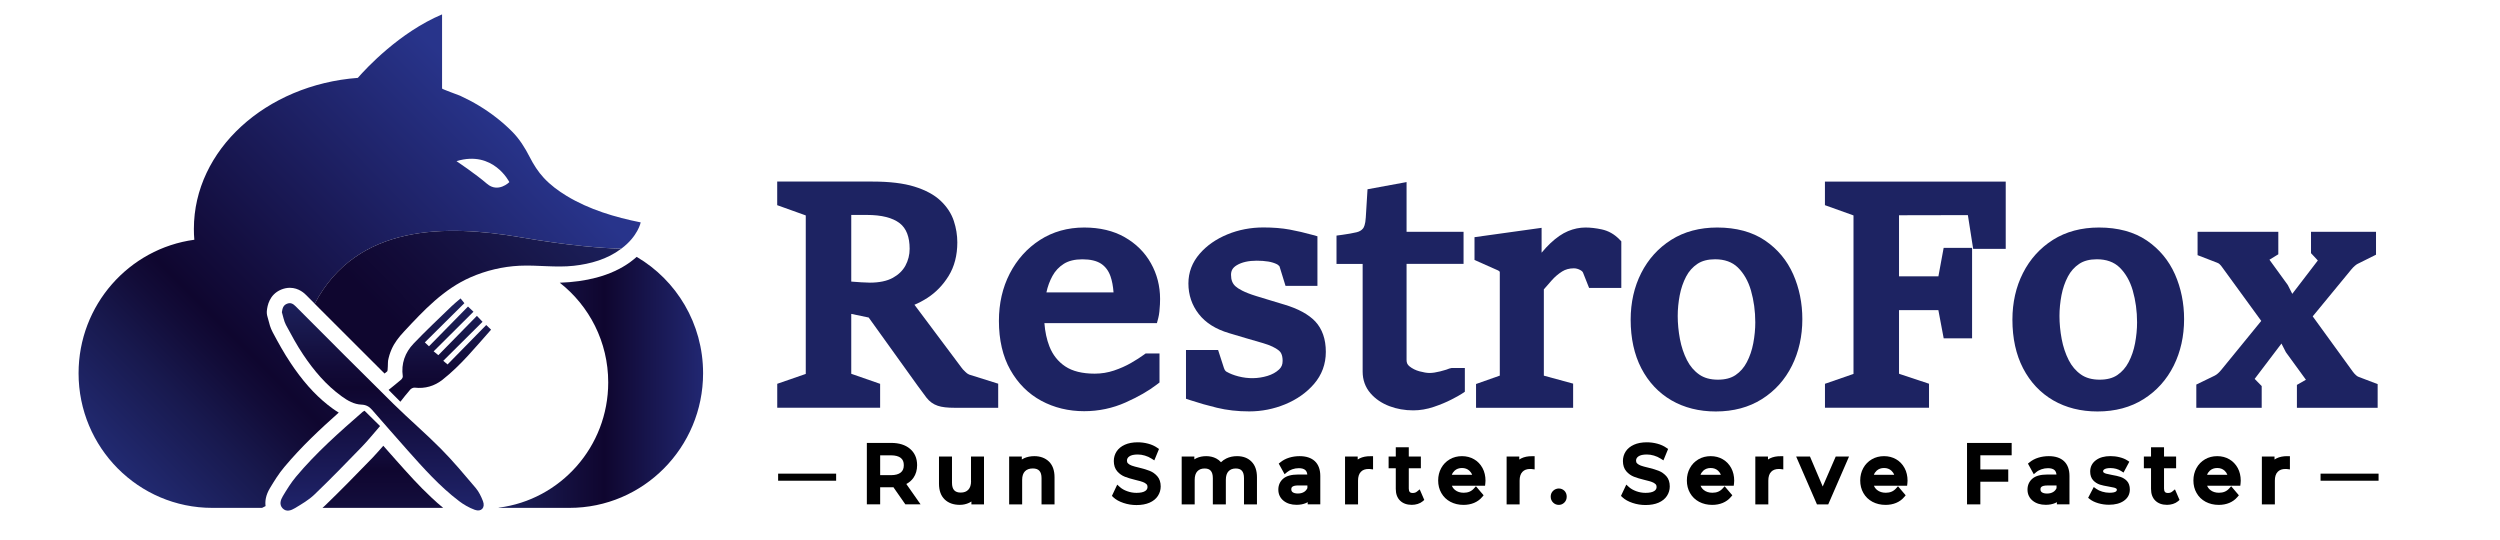 <svg width="695" height="150" viewBox="0 0 695 150" fill="none" xmlns="http://www.w3.org/2000/svg">
<path d="M123.208 141.189H89.644C89.881 140.989 90.109 140.778 90.336 140.568C94.681 136.383 98.722 132.246 103.561 127.258C104.092 126.704 104.614 126.131 105.117 125.557C105.61 125.013 106.094 124.459 106.558 123.924C107.763 125.299 108.987 126.675 110.192 128.032C113.275 131.491 116.425 135.045 119.944 138.313C120.997 139.307 122.079 140.272 123.208 141.189Z" fill="url(#paint0_linear_52_116)"/>
<path d="M195.458 103.753C195.458 124.44 178.828 141.189 158.289 141.189H138.624C138.624 141.17 138.633 141.151 138.633 141.132C155.804 138.953 169.085 124.191 169.085 106.314C169.085 95.049 163.811 85.016 155.614 78.595C159.333 78.471 162.729 77.993 165.784 77.181C169.427 76.216 172.586 74.764 175.223 72.843C175.859 72.375 176.447 71.888 176.997 71.41C188.049 77.888 195.458 89.946 195.458 103.753Z" fill="url(#paint1_linear_52_116)"/>
<path d="M157.549 54.478C155.235 53.084 153.043 51.45 151.203 49.481C149.599 47.761 148.328 45.755 147.256 43.653C145.938 41.073 144.391 38.589 142.333 36.544C140.986 35.187 139.544 33.916 138.035 32.741C134.924 30.305 131.508 28.26 127.903 26.607C127.439 26.397 122.895 24.791 122.895 24.61V4C111.093 8.988 101.882 18.896 99.472 21.648C73.934 23.568 53.898 41.637 53.898 63.632C53.898 64.645 53.936 65.648 54.022 66.651C35.855 69.107 21.843 84.787 21.843 103.763C21.843 124.43 38.482 141.189 59.011 141.189H72.853C73.175 141.017 73.498 140.864 73.83 140.692C73.649 139.345 73.868 137.673 75.025 135.733C76.192 133.784 77.454 131.72 79.066 129.809C83.762 124.191 89.103 119.203 94.169 114.703C93.581 114.349 93.049 113.986 92.547 113.633C88.676 110.843 85.251 107.279 81.884 102.511C81.533 102.005 81.172 101.489 80.821 100.954C78.971 98.202 77.378 95.316 75.793 92.335C75.158 91.141 74.854 89.946 74.617 88.991C74.532 88.675 74.446 88.37 74.361 88.064C74.171 87.453 74.124 86.822 74.209 86.191C74.351 85.14 74.797 81.911 78.165 80.506C78.962 80.181 79.768 80.009 80.575 80.009C83.089 80.009 84.701 81.605 85.214 82.13L87.5 84.433C99.254 62.084 124.327 62.466 144.515 65.935C158.498 68.343 167.529 69.011 172.728 69.126C177.348 65.706 178.116 61.826 178.116 61.826C170.992 60.403 163.81 58.262 157.549 54.478ZM135.369 51.077C132.239 48.373 126.907 44.799 126.907 44.799C137.143 41.665 141.602 50.628 141.602 50.628C141.602 50.628 138.481 53.762 135.369 51.077Z" fill="url(#paint2_linear_52_116)"/>
<path d="M172.709 69.136C172.68 69.165 172.642 69.193 172.604 69.212C168.829 72.06 164.161 73.369 159.532 73.885C154.466 74.448 149.466 73.636 144.41 73.875C139.743 74.105 135.123 75.203 130.844 77.076C123.321 80.373 117.866 86.22 112.345 92.144C110.913 93.673 109.651 95.259 108.816 97.199C108.399 98.173 108.086 99.186 107.886 100.237C107.811 100.658 107.858 103.075 107.64 103.247C107.488 103.362 107.232 103.591 106.9 103.839C101.018 98.001 95.146 92.106 89.406 86.364L87.481 84.433C99.235 62.084 124.308 62.467 144.495 65.935C158.479 68.353 167.51 69.012 172.709 69.136Z" fill="url(#paint3_linear_52_116)"/>
<path d="M78.364 86.803C78.516 85.742 78.715 84.882 79.759 84.452C80.783 84.022 81.485 84.443 82.216 85.178C91.247 94.227 100.259 103.294 109.367 112.267C113.683 116.518 118.303 120.455 122.572 124.764C125.978 128.204 129.099 131.95 132.239 135.647C133.121 136.689 133.757 138.007 134.26 139.307C134.962 141.113 133.814 142.393 132.002 141.734C130.427 141.161 128.909 140.291 127.571 139.269C122.231 135.198 117.772 130.201 113.323 125.204C109.993 121.458 106.701 117.675 103.4 113.9C102.622 113.012 101.739 112.534 100.497 112.486C98.419 112.41 96.645 111.378 94.994 110.184C90.65 107.05 87.244 102.998 84.293 98.594C82.519 95.956 81.001 93.138 79.493 90.329C78.924 89.258 78.734 87.978 78.364 86.803Z" fill="url(#paint4_linear_52_116)"/>
<path d="M108.029 108.397C109.158 107.48 110.344 106.543 111.492 105.559C111.738 105.339 112.013 104.919 111.975 104.632C111.473 101.087 112.602 98.011 114.973 95.526C118.369 91.962 121.974 88.59 125.513 85.159C126.262 84.433 127.088 83.783 128.036 82.962C128.387 83.401 128.7 83.774 129.099 84.28C125.475 87.873 121.851 91.466 118.104 95.182C118.578 95.632 118.901 95.937 119.252 96.272C122.895 92.564 126.443 88.943 130.104 85.217C130.702 85.78 131.139 86.201 131.622 86.659C127.932 90.329 124.308 93.94 120.551 97.676C121.083 98.106 121.472 98.412 121.861 98.737C125.39 95.135 128.966 91.494 132.58 87.806C133.216 88.475 133.624 88.905 134.146 89.459C130.56 93.023 126.926 96.625 123.227 100.304C123.682 100.686 124.024 100.982 124.422 101.317C127.96 97.705 131.518 94.084 135.17 90.357C135.702 90.864 136.072 91.217 136.517 91.647C132.182 96.53 128.112 101.556 123.018 105.569C120.779 107.327 118.18 108.101 115.286 107.766C114.897 107.718 114.328 107.996 114.053 108.301C113.076 109.4 112.194 110.575 111.302 111.684C110.164 110.537 109.111 109.486 108.029 108.397Z" fill="url(#paint5_linear_52_116)"/>
<path d="M101.341 114.187C102.745 115.572 104.149 116.958 105.657 118.448C103.893 120.465 102.299 122.462 100.525 124.287C96.209 128.739 91.883 133.201 87.405 137.491C85.83 139.001 83.876 140.129 81.988 141.266C80.945 141.896 79.607 142.412 78.554 141.304C77.567 140.262 78.013 138.953 78.63 137.931C79.74 136.068 80.897 134.205 82.282 132.542C87.86 125.873 94.349 120.149 100.876 114.455C100.99 114.359 101.132 114.302 101.341 114.187Z" fill="url(#paint6_linear_52_116)"/>
<path d="M268.41 103.419C267.746 102.798 267.49 102.473 267.367 102.291L254.218 84.72C255.442 84.213 256.656 83.564 257.871 82.78C260.204 81.261 262.178 79.216 263.733 76.684C265.327 74.095 266.134 70.961 266.134 67.387C266.134 65.39 265.811 63.384 265.166 61.435C264.492 59.371 263.25 57.479 261.485 55.807C259.739 54.154 257.282 52.826 254.18 51.87C251.183 50.943 247.293 50.475 242.616 50.475H216.063V57.039L223.87 59.839C223.918 59.858 223.956 59.877 224.003 59.896V103.839C224.003 103.877 224.003 103.916 224.003 103.944C223.975 103.954 223.946 103.963 223.908 103.983L216.072 106.696V113.356H244.675V106.706L236.82 103.973C236.753 103.954 236.706 103.935 236.649 103.906C236.649 103.887 236.649 103.868 236.649 103.849V87.261L241.497 88.274L255.148 107.289C256.163 108.684 256.969 109.773 257.567 110.556C258.392 111.626 259.455 112.391 260.717 112.811C261.846 113.193 263.344 113.365 265.45 113.365H277.498V106.667L269.463 104.145C269.255 104.059 268.904 103.887 268.41 103.419ZM236.649 59.753H240.994C245.073 59.753 248.147 60.527 250.13 62.065C251.96 63.479 252.881 65.878 252.881 69.184C252.881 70.837 252.482 72.404 251.714 73.837C250.955 75.232 249.779 76.369 248.204 77.238C246.582 78.127 244.438 78.576 241.819 78.576C241.269 78.576 240.463 78.547 239.429 78.481C238.442 78.423 237.522 78.356 236.649 78.28V59.753Z" fill="#1D2362"/>
<path d="M312.675 65.945C309.544 64.158 305.75 63.25 301.405 63.25C296.813 63.25 292.677 64.416 289.101 66.718C285.553 69.002 282.735 72.136 280.715 76.044C278.713 79.923 277.698 84.347 277.698 89.201C277.698 94.495 278.76 99.081 280.866 102.817C282.982 106.581 285.885 109.477 289.48 111.416C293.038 113.337 297.05 114.311 301.395 114.311C305.437 114.311 309.317 113.49 312.931 111.875C316.441 110.308 319.354 108.636 321.592 106.906L322.342 106.333V98.269H318.481L317.978 98.632C317.058 99.31 315.863 100.075 314.421 100.906C313.017 101.718 311.423 102.425 309.668 103.017C307.989 103.581 306.186 103.877 304.327 103.877C300.902 103.877 298.141 103.199 296.13 101.852C294.129 100.514 292.649 98.641 291.728 96.281C290.989 94.38 290.524 92.22 290.343 89.832H321.621L322 88.408C322.133 87.911 322.238 87.3 322.313 86.593C322.38 85.933 322.437 85.274 322.465 84.624C322.494 83.975 322.503 83.478 322.503 83.115C322.503 79.531 321.649 76.197 319.961 73.197C318.282 70.187 315.825 67.741 312.675 65.945ZM295.76 73.33C297.069 72.509 298.796 72.088 300.893 72.088C303.112 72.088 304.868 72.499 306.101 73.311C307.287 74.095 308.169 75.26 308.71 76.789C309.155 78.06 309.44 79.56 309.563 81.28H290.903C291.254 79.637 291.823 78.098 292.582 76.713C293.351 75.308 294.423 74.171 295.76 73.33Z" fill="#1D2362"/>
<path d="M356.978 84.653H356.968C355.697 84.29 354.416 83.898 353.145 83.497C351.836 83.076 350.527 82.685 349.256 82.312C345.821 81.261 344.228 80.267 343.497 79.618C342.634 78.853 342.226 77.84 342.226 76.417C342.226 75.203 342.71 74.401 343.839 73.722C345.233 72.891 347.093 72.471 349.369 72.471C350.498 72.471 351.58 72.547 352.576 72.709C353.468 72.853 354.312 73.111 355.023 73.474C355.109 73.522 355.289 73.636 355.574 73.904C355.659 73.98 355.707 74.057 355.735 74.152L357.376 79.474H366.246V65.687L364.861 65.295C362.727 64.702 360.602 64.206 358.534 63.823C356.399 63.432 353.942 63.231 351.238 63.231C347.719 63.231 344.361 63.871 341.258 65.142C338.109 66.432 335.509 68.238 333.536 70.512C331.44 72.92 330.377 75.7 330.377 78.796C330.377 81.978 331.345 84.844 333.252 87.29C335.139 89.727 337.966 91.513 341.647 92.603C343.232 93.08 344.816 93.558 346.4 94.017C347.984 94.485 349.569 94.944 351.134 95.393C353.117 95.976 354.597 96.673 355.536 97.457C355.982 97.829 356.57 98.527 356.57 100.323C356.57 101.345 356.266 102.081 355.574 102.721C354.729 103.514 353.648 104.107 352.367 104.499C349.749 105.292 347.026 105.339 344.275 104.632C343.004 104.307 341.875 103.858 340.974 103.342C340.831 103.256 340.699 103.132 340.575 102.97C340.49 102.855 340.367 102.645 340.243 102.272L338.631 97.294H329.704V110.853L331.003 111.283C333.176 112.009 335.633 112.706 338.299 113.356C341.04 114.025 344.066 114.369 347.282 114.369C350.726 114.369 354.084 113.709 357.262 112.4C360.488 111.072 363.182 109.18 365.269 106.773C367.47 104.231 368.58 101.221 368.58 97.81C368.58 94.303 367.593 91.456 365.639 89.354C363.78 87.395 360.867 85.809 356.978 84.653Z" fill="#1D2362"/>
<path d="M402.883 102.463C402.551 102.616 401.849 102.874 400.37 103.247C399.231 103.533 398.235 103.686 397.419 103.686C396.67 103.686 395.712 103.524 394.583 103.218C393.539 102.931 392.6 102.463 391.813 101.823C391.262 101.374 391.025 100.867 391.025 100.113V73.359H406.868V64.444H391.025V50.618L380.172 52.615L379.689 60.45C379.584 62.428 379.157 63.221 378.92 63.517C378.484 64.052 377.915 64.377 377.137 64.568C376.036 64.826 374.708 65.065 373.19 65.275L371.549 65.495V73.378H378.816V103.304C378.816 105.626 379.546 107.651 380.998 109.333C382.345 110.89 384.109 112.094 386.244 112.907C388.293 113.69 390.522 114.082 392.885 114.082C394.763 114.082 396.689 113.757 398.605 113.107C400.417 112.496 402.049 111.817 403.462 111.091C404.914 110.346 405.834 109.83 406.384 109.467L407.228 108.903V102.31H403.519L402.883 102.463Z" fill="#1D2362"/>
<path d="M445.26 63.766C443.638 63.422 442.12 63.25 440.764 63.25C439.151 63.25 437.519 63.584 435.916 64.253C434.322 64.912 432.662 66.059 430.973 67.655C430.215 68.381 429.399 69.241 428.564 70.254V63.336L409.913 65.935V72.27L416.449 75.174C416.468 75.184 416.62 75.251 416.924 75.519C416.933 75.557 416.943 75.614 416.943 75.719V104.422C416.867 104.46 416.772 104.489 416.668 104.518L410.34 106.753V113.365H437.329V106.648L429.351 104.479C429.285 104.46 429.228 104.441 429.19 104.422V80.439C429.873 79.646 430.603 78.805 431.4 77.917C432.245 76.961 433.222 76.13 434.284 75.461C435.195 74.888 436.295 74.592 437.529 74.592C438.126 74.592 438.724 74.754 439.293 75.06C439.881 75.375 440.033 75.652 440.109 75.862L441.769 80.047H450.725V67.091L450.184 66.537C448.78 65.094 447.129 64.167 445.26 63.766Z" fill="#1D2362"/>
<path d="M490.654 66.843C487.134 64.463 482.666 63.25 477.382 63.25C472.515 63.25 468.218 64.397 464.623 66.661C461.037 68.926 458.219 72.031 456.255 75.91C454.311 79.742 453.324 84.108 453.324 88.876C453.324 94.045 454.32 98.584 456.284 102.377C458.276 106.218 461.094 109.219 464.661 111.292C468.209 113.346 472.354 114.388 476.993 114.388C481.888 114.388 486.205 113.232 489.819 110.948C493.424 108.674 496.232 105.55 498.167 101.651C500.084 97.8 501.051 93.453 501.051 88.714C501.051 84.271 500.197 80.086 498.518 76.273C496.801 72.385 494.154 69.212 490.654 66.843ZM482.486 104.269C481.234 105.12 479.583 105.55 477.581 105.55C475.485 105.55 473.739 105.072 472.383 104.116C470.96 103.123 469.821 101.775 468.977 100.122C468.076 98.345 467.421 96.377 467.023 94.265C466.615 92.096 466.406 89.937 466.406 87.835C466.406 85.943 466.596 84.003 466.966 82.064C467.326 80.191 467.924 78.442 468.749 76.866C469.518 75.404 470.571 74.229 471.889 73.35C473.161 72.499 474.811 72.079 476.794 72.079C479.431 72.079 481.556 72.843 483.103 74.343C484.772 75.968 486.005 78.127 486.764 80.745C487.561 83.516 487.969 86.507 487.969 89.621C487.969 91.513 487.779 93.463 487.409 95.431C487.049 97.332 486.451 99.1 485.616 100.686C484.848 102.177 483.795 103.381 482.486 104.269Z" fill="#1D2362"/>
<path d="M507.332 57.039L515.149 59.839C515.196 59.858 515.234 59.877 515.272 59.896V103.839C515.272 103.877 515.272 103.916 515.272 103.944C515.243 103.954 515.215 103.963 515.177 103.982L507.341 106.696V113.356H536.266V106.677L528.126 103.973C528.05 103.944 527.984 103.916 527.927 103.877C527.927 103.868 527.927 103.849 527.927 103.839V86.21H538.865L540.345 94.055H548.238V68.906H540.336L538.875 76.828H527.927V59.839L547.071 59.801L548.542 69.193H557.592V50.485H507.332V57.039Z" fill="#1D2362"/>
<path d="M596.781 66.843C593.262 64.463 588.793 63.25 583.509 63.25C578.643 63.25 574.345 64.397 570.75 66.661C567.164 68.926 564.346 72.031 562.383 75.91C560.438 79.742 559.451 84.108 559.451 88.876C559.451 94.045 560.447 98.584 562.411 102.377C564.403 106.218 567.221 109.219 570.788 111.292C574.336 113.346 578.481 114.388 583.12 114.388C588.015 114.388 592.332 113.232 595.937 110.948C599.542 108.674 602.35 105.55 604.295 101.651C606.211 97.8 607.178 93.453 607.178 88.714C607.178 84.271 606.325 80.086 604.646 76.273C602.919 72.385 600.272 69.212 596.781 66.843ZM588.613 104.269C587.361 105.12 585.71 105.55 583.709 105.55C581.612 105.55 579.866 105.072 578.51 104.116C577.087 103.123 575.948 101.775 575.104 100.122C574.203 98.345 573.548 96.377 573.15 94.265C572.742 92.106 572.533 89.937 572.533 87.835C572.533 85.952 572.723 84.013 573.093 82.064C573.453 80.191 574.051 78.442 574.886 76.866C575.654 75.404 576.707 74.229 578.026 73.35C579.297 72.499 580.948 72.079 582.931 72.079C585.568 72.079 587.693 72.843 589.239 74.343C590.909 75.968 592.142 78.127 592.901 80.745C593.698 83.516 594.106 86.507 594.106 89.621C594.106 91.513 593.916 93.463 593.546 95.431C593.186 97.332 592.588 99.1 591.753 100.686C590.975 102.177 589.922 103.381 588.613 104.269Z" fill="#1D2362"/>
<path d="M655.655 104.756C655.447 104.68 655.209 104.527 654.972 104.307C654.659 104.03 654.346 103.686 654.071 103.304L642.934 87.949L653.644 74.936C653.976 74.534 654.308 74.181 654.64 73.904C655.001 73.588 655.257 73.436 655.409 73.359L660.531 70.808V64.444H642.459V70.378L644.357 72.413L637.251 81.691L636.008 79.235L630.905 72.203L633.371 70.693V64.444H610.926V70.932L616.39 73.044C616.656 73.139 616.874 73.273 617.054 73.445C617.32 73.694 617.595 74.018 617.879 74.448L628.628 89.211L617.5 102.845C617.253 103.151 616.95 103.476 616.589 103.801C616.276 104.078 615.973 104.288 615.678 104.432L610.575 106.906V113.365H628.751V107.327L626.797 105.33L634.244 95.507L635.477 97.915L641.046 105.569L638.541 107.002V113.365H660.987V106.782L655.655 104.756Z" fill="#1D2362"/>
<path d="M661.243 131.673H645.115V133.641H661.243V131.673Z" fill="black"/>
<path d="M232.446 131.673H216.319V133.641H232.446V131.673Z" fill="black"/>
<path d="M253.943 132.819C254.617 131.844 254.958 130.669 254.958 129.312C254.958 127.392 254.285 125.863 252.966 124.755C251.685 123.675 249.94 123.13 247.758 123.13H240.984V140.205H244.684V135.466H247.758C247.919 135.466 248.118 135.456 248.365 135.447L251.685 140.205H255.916L251.951 134.548C252.767 134.128 253.44 133.545 253.943 132.819ZM251.258 129.322C251.258 130.23 250.993 130.879 250.424 131.348C249.826 131.844 248.906 132.093 247.691 132.093H244.684V126.58H247.691C248.906 126.58 249.826 126.828 250.424 127.315C250.993 127.764 251.258 128.405 251.258 129.322Z" fill="black"/>
<path d="M269.957 133.765C269.957 134.806 269.701 135.609 269.188 136.144C268.686 136.679 267.993 136.937 267.073 136.937C266.266 136.937 265.678 136.727 265.27 136.297C264.862 135.857 264.654 135.16 264.654 134.214V126.924H261.039V134.462C261.039 136.354 261.571 137.835 262.614 138.839C263.648 139.842 265.062 140.348 266.817 140.348C267.746 140.348 268.619 140.157 269.425 139.775C269.644 139.67 269.852 139.555 270.052 139.421V140.214H273.552V126.914H269.938V133.765H269.957Z" fill="black"/>
<path d="M287.535 126.809C286.511 126.809 285.572 127 284.746 127.364C284.509 127.469 284.272 127.593 284.063 127.736V126.924H280.544V140.224H284.158V133.402C284.158 132.351 284.424 131.549 284.936 131.023C285.458 130.488 286.179 130.23 287.127 130.23C287.934 130.23 288.531 130.44 288.93 130.861C289.338 131.291 289.547 131.988 289.547 132.924V140.215H293.161V132.676C293.161 130.794 292.639 129.332 291.624 128.329C290.581 127.325 289.214 126.809 287.535 126.809Z" fill="black"/>
<path d="M319.6 130.889C318.86 130.593 317.883 130.297 316.688 130.01C315.815 129.809 315.123 129.618 314.639 129.446C314.212 129.293 313.861 129.093 313.586 128.825C313.387 128.634 313.292 128.395 313.292 128.07C313.292 127.583 313.491 127.21 313.927 126.895C314.421 126.532 315.218 126.35 316.309 126.35C316.935 126.35 317.599 126.446 318.263 126.647C318.927 126.838 319.562 127.124 320.151 127.507L320.9 127.984L322.2 124.822L321.706 124.478C321.004 123.981 320.16 123.599 319.192 123.341C318.253 123.092 317.276 122.958 316.309 122.958C314.904 122.958 313.69 123.188 312.713 123.627C311.698 124.086 310.93 124.717 310.417 125.5C309.905 126.284 309.639 127.182 309.639 128.156C309.639 129.332 309.962 130.297 310.588 131.023C311.176 131.701 311.888 132.208 312.713 132.533C313.453 132.829 314.44 133.115 315.625 133.412C316.517 133.622 317.219 133.822 317.703 133.994C318.111 134.138 318.453 134.338 318.718 134.596C318.917 134.787 319.012 135.026 319.012 135.361C319.012 135.838 318.813 136.192 318.386 136.488C317.883 136.832 317.058 137.014 315.939 137.014C315.056 137.014 314.184 136.861 313.349 136.555C312.523 136.259 311.84 135.867 311.328 135.399L310.588 134.73L309.108 137.874L309.507 138.246C310.199 138.896 311.148 139.431 312.334 139.823C313.491 140.215 314.705 140.406 315.939 140.406C317.343 140.406 318.557 140.186 319.553 139.756C320.578 139.307 321.365 138.676 321.887 137.874C322.408 137.071 322.674 136.182 322.674 135.227C322.674 134.061 322.352 133.106 321.725 132.389C321.128 131.711 320.416 131.214 319.6 130.889Z" fill="black"/>
<path d="M343.896 126.809C342.795 126.809 341.79 127.029 340.907 127.459C340.348 127.736 339.854 128.08 339.437 128.501C339.067 128.071 338.612 127.717 338.099 127.45C337.283 127.029 336.354 126.809 335.329 126.809C334.343 126.809 333.441 126.991 332.654 127.354C332.436 127.459 332.227 127.564 332.028 127.698V126.924H328.508V140.224H332.123V133.402C332.123 132.342 332.369 131.539 332.872 131.013C333.365 130.488 334.03 130.24 334.893 130.24C335.652 130.24 336.202 130.44 336.581 130.861C336.97 131.291 337.17 131.988 337.17 132.934V140.224H340.784V133.402C340.784 132.342 341.031 131.539 341.533 131.013C342.027 130.488 342.681 130.24 343.554 130.24C344.313 130.24 344.863 130.44 345.243 130.861C345.632 131.291 345.831 131.988 345.831 132.934V140.224H349.436V132.686C349.436 130.794 348.924 129.332 347.918 128.329C346.922 127.316 345.575 126.809 343.896 126.809Z" fill="black"/>
<path d="M361.294 126.809C360.279 126.809 359.311 126.953 358.401 127.23C357.471 127.516 356.665 127.937 355.982 128.491L355.488 128.883L357.12 131.835L357.813 131.252C358.202 130.927 358.685 130.66 359.255 130.459C359.833 130.259 360.44 130.154 361.048 130.154C361.882 130.154 362.499 130.335 362.888 130.689C363.192 130.975 363.372 131.367 363.429 131.921H360.829C359.027 131.921 357.661 132.294 356.769 133.039C355.849 133.813 355.375 134.855 355.375 136.116C355.375 137.387 355.868 138.428 356.835 139.212C357.756 139.957 358.97 140.339 360.45 140.339C361.446 140.339 362.328 140.167 363.078 139.842C363.239 139.766 363.4 139.689 363.543 139.603V140.205H367.043V132.332C367.043 130.536 366.531 129.141 365.516 128.195C364.52 127.278 363.097 126.809 361.294 126.809ZM362.518 136.766C362.053 137.052 361.474 137.196 360.81 137.196C360.165 137.196 359.681 137.071 359.359 136.832C359.093 136.632 358.979 136.383 358.979 136.03C358.979 135.686 358.979 134.95 360.934 134.95H363.457V135.695C363.239 136.164 362.926 136.517 362.518 136.766Z" fill="black"/>
<path d="M378 127.421C377.801 127.516 377.611 127.631 377.44 127.746V126.924H373.921V140.224H377.535V133.603C377.535 132.533 377.801 131.711 378.313 131.176C378.825 130.631 379.537 130.373 380.476 130.373C380.647 130.373 380.779 130.383 380.874 130.392L381.709 130.497V126.828H380.969C379.812 126.809 378.816 127.019 378 127.421Z" fill="black"/>
<path d="M393.919 136.66C393.596 136.928 393.217 137.052 392.733 137.052C392.23 137.052 392.031 136.899 391.917 136.775C391.737 136.584 391.642 136.259 391.642 135.819V130.182H395V126.924H391.642V124.344H388.027V126.924H386.035V130.182H388.027V135.905C388.027 137.3 388.426 138.399 389.223 139.173C390.01 139.947 391.111 140.348 392.486 140.348C393.046 140.348 393.587 140.262 394.118 140.1C394.668 139.928 395.152 139.67 395.531 139.345L395.949 138.982L394.678 136.039L393.919 136.66Z" fill="black"/>
<path d="M409.799 127.679C408.813 127.106 407.684 126.809 406.431 126.809C405.189 126.809 404.05 127.096 403.045 127.679C402.039 128.252 401.233 129.074 400.664 130.115C400.094 131.147 399.81 132.313 399.81 133.574C399.81 134.864 400.104 136.039 400.692 137.062C401.28 138.103 402.134 138.925 403.206 139.498C404.269 140.062 405.492 140.358 406.849 140.358C407.911 140.358 408.898 140.177 409.771 139.814C410.663 139.441 411.431 138.896 412.029 138.18L412.446 137.692L410.312 135.179L409.742 135.81C409.031 136.603 408.101 136.985 406.915 136.985C405.948 136.985 405.132 136.727 404.496 136.211C404.098 135.886 403.804 135.495 403.623 135.036H412.844L412.92 134.367C412.949 134.071 412.968 133.823 412.968 133.641C412.968 132.332 412.693 131.147 412.142 130.125C411.583 129.083 410.795 128.262 409.799 127.679ZM403.604 131.998C403.766 131.549 404.022 131.176 404.373 130.851C404.923 130.354 405.597 130.106 406.431 130.106C407.266 130.106 407.93 130.354 408.481 130.851C408.832 131.176 409.088 131.549 409.249 131.988H403.604V131.998Z" fill="black"/>
<path d="M422.919 127.421C422.72 127.516 422.53 127.631 422.36 127.746V126.924H418.84V140.224H422.454V133.603C422.454 132.533 422.72 131.711 423.232 131.176C423.745 130.631 424.456 130.373 425.395 130.373C425.566 130.373 425.699 130.383 425.794 130.392L426.629 130.497V126.828H425.889C424.731 126.809 423.745 127.019 422.919 127.421Z" fill="black"/>
<path d="M431.761 136.45C431.315 136.88 431.097 137.425 431.097 138.065C431.097 138.715 431.324 139.269 431.761 139.708C432.197 140.138 432.728 140.358 433.345 140.358C433.943 140.358 434.464 140.138 434.901 139.699C435.328 139.269 435.546 138.715 435.546 138.065C435.546 137.415 435.328 136.87 434.91 136.44C434.056 135.581 432.643 135.59 431.761 136.45Z" fill="black"/>
<path d="M461.132 130.889C460.392 130.593 459.415 130.297 458.219 130.01C457.346 129.809 456.654 129.618 456.17 129.446C455.743 129.293 455.392 129.083 455.117 128.825C454.918 128.634 454.823 128.395 454.823 128.07C454.823 127.583 455.022 127.21 455.459 126.895C455.952 126.532 456.749 126.35 457.84 126.35C458.466 126.35 459.13 126.446 459.794 126.647C460.458 126.838 461.094 127.124 461.682 127.507L462.431 127.984L463.731 124.822L463.238 124.478C462.536 123.981 461.691 123.599 460.724 123.341C459.785 123.092 458.807 122.958 457.84 122.958C456.436 122.958 455.221 123.188 454.244 123.627C453.229 124.086 452.461 124.717 451.949 125.5C451.436 126.284 451.171 127.182 451.171 128.156C451.171 129.332 451.493 130.297 452.119 131.023C452.707 131.701 453.419 132.208 454.244 132.533C454.984 132.829 455.961 133.115 457.157 133.412C458.039 133.622 458.741 133.813 459.234 133.994C459.642 134.138 459.984 134.338 460.24 134.596C460.439 134.787 460.534 135.036 460.534 135.361C460.534 135.838 460.335 136.192 459.908 136.488C459.405 136.832 458.58 137.014 457.46 137.014C456.578 137.014 455.705 136.861 454.87 136.555C454.045 136.249 453.362 135.867 452.85 135.399L452.11 134.721L450.63 137.864L451.028 138.237C451.721 138.887 452.67 139.422 453.855 139.813C455.013 140.205 456.227 140.396 457.46 140.396C458.864 140.396 460.079 140.176 461.075 139.746C462.099 139.297 462.887 138.667 463.408 137.864C463.93 137.071 464.196 136.173 464.196 135.217C464.196 134.052 463.873 133.096 463.247 132.38C462.649 131.72 461.938 131.214 461.132 130.889Z" fill="black"/>
<path d="M478.938 127.679C477.952 127.106 476.823 126.809 475.57 126.809C474.328 126.809 473.189 127.096 472.184 127.679C471.178 128.252 470.372 129.074 469.803 130.115C469.233 131.147 468.949 132.313 468.949 133.574C468.949 134.864 469.243 136.039 469.831 137.062C470.419 138.103 471.273 138.925 472.345 139.498C473.407 140.062 474.631 140.358 475.988 140.358C477.05 140.358 478.037 140.177 478.91 139.814C479.801 139.441 480.57 138.896 481.168 138.18L481.585 137.692L479.45 135.179L478.881 135.81C478.17 136.603 477.24 136.985 476.054 136.985C475.087 136.985 474.271 136.727 473.635 136.211C473.237 135.886 472.943 135.495 472.762 135.036H481.983L482.059 134.367C482.088 134.071 482.107 133.823 482.107 133.641C482.107 132.332 481.832 131.147 481.281 130.125C480.722 129.083 479.934 128.262 478.938 127.679ZM472.743 131.998C472.905 131.549 473.161 131.176 473.512 130.851C474.062 130.354 474.736 130.106 475.57 130.106C476.405 130.106 477.069 130.354 477.62 130.851C477.971 131.176 478.227 131.549 478.388 131.988H472.743V131.998Z" fill="black"/>
<path d="M492.058 127.421C491.859 127.516 491.669 127.631 491.498 127.746V126.924H487.979V140.224H491.593V133.603C491.593 132.533 491.859 131.711 492.371 131.176C492.883 130.631 493.595 130.373 494.534 130.373C494.705 130.373 494.828 130.373 494.923 130.392L495.758 130.497V126.828H495.018C493.87 126.809 492.883 127.019 492.058 127.421Z" fill="black"/>
<path d="M506.715 135.246L503.177 126.924H499.334L505.112 140.215H508.252L514.029 126.924H510.329L506.715 135.246Z" fill="black"/>
<path d="M527.13 127.679C526.144 127.106 525.015 126.809 523.763 126.809C522.52 126.809 521.381 127.096 520.376 127.679C519.37 128.262 518.564 129.074 517.995 130.115C517.425 131.147 517.141 132.313 517.141 133.574C517.141 134.864 517.435 136.039 518.023 137.062C518.611 138.103 519.465 138.925 520.537 139.498C521.6 140.062 522.823 140.358 524.18 140.358C525.243 140.358 526.229 140.177 527.102 139.814C528.003 139.441 528.762 138.896 529.36 138.18L529.777 137.692L527.643 135.179L527.073 135.81C526.362 136.603 525.432 136.985 524.246 136.985C523.279 136.985 522.463 136.727 521.827 136.211C521.429 135.886 521.135 135.495 520.955 135.036H530.176L530.251 134.367C530.28 134.071 530.299 133.823 530.299 133.641C530.299 132.332 530.024 131.147 529.474 130.125C528.914 129.083 528.126 128.262 527.13 127.679ZM520.936 131.998C521.097 131.549 521.353 131.176 521.704 130.851C522.254 130.354 522.928 130.106 523.763 130.106C524.597 130.106 525.261 130.354 525.812 130.851C526.163 131.176 526.419 131.549 526.58 131.988H520.936V131.998Z" fill="black"/>
<path d="M546.834 140.215H550.534V133.918H558.294V130.507H550.534V126.57H559.242V123.14H546.834V140.215Z" fill="black"/>
<path d="M569.564 126.809C568.549 126.809 567.581 126.953 566.671 127.23C565.741 127.516 564.935 127.937 564.261 128.491L563.768 128.883L565.39 131.835L566.083 131.252C566.462 130.927 566.955 130.66 567.525 130.459C568.103 130.259 568.71 130.154 569.318 130.154C570.152 130.154 570.769 130.335 571.158 130.689C571.462 130.975 571.642 131.367 571.699 131.921H569.099C567.297 131.921 565.931 132.294 565.039 133.039C564.119 133.813 563.645 134.855 563.645 136.116C563.645 137.387 564.138 138.428 565.105 139.212C566.026 139.957 567.24 140.339 568.72 140.339C569.716 140.339 570.598 140.167 571.348 139.842C571.509 139.766 571.67 139.689 571.813 139.603V140.205H575.313V132.332C575.313 130.536 574.801 129.141 573.786 128.195C572.799 127.278 571.376 126.809 569.564 126.809ZM571.718 134.969V135.714C571.509 136.164 571.205 136.527 570.788 136.775C570.323 137.062 569.744 137.205 569.08 137.205C568.435 137.205 567.951 137.081 567.629 136.842C567.363 136.641 567.249 136.393 567.249 136.039C567.249 135.695 567.249 134.96 569.204 134.96H571.718V134.969Z" fill="black"/>
<path d="M589.467 132.571C588.85 132.37 588.044 132.189 587.095 132.026C586.412 131.892 585.881 131.778 585.502 131.682C585.217 131.606 584.98 131.491 584.8 131.338C584.724 131.271 584.667 131.195 584.667 131.004C584.667 130.841 584.714 130.66 585.027 130.459C585.369 130.239 585.947 130.125 586.687 130.125C587.835 130.125 588.831 130.402 589.666 130.937L590.34 131.376L591.953 128.357L591.374 127.984C590.805 127.612 590.084 127.316 589.22 127.105C588.386 126.895 587.541 126.8 586.697 126.8C585.056 126.8 583.709 127.172 582.703 127.908C581.622 128.701 581.071 129.771 581.071 131.09C581.071 132.112 581.356 132.934 581.916 133.536C582.428 134.09 583.054 134.482 583.766 134.721C584.401 134.921 585.217 135.103 586.175 135.256C586.83 135.37 587.361 135.475 587.722 135.561C587.997 135.628 588.205 135.733 588.376 135.867C588.433 135.905 588.48 135.963 588.48 136.135C588.48 136.345 588.48 136.985 586.441 136.985C585.758 136.985 585.084 136.88 584.42 136.679C583.766 136.479 583.206 136.221 582.76 135.896L582.067 135.389L580.502 138.39L580.986 138.772C581.555 139.23 582.343 139.613 583.32 139.899C584.268 140.176 585.264 140.32 586.289 140.32C587.997 140.32 589.382 139.957 590.416 139.24C591.535 138.466 592.095 137.396 592.095 136.077C592.095 135.084 591.82 134.281 591.279 133.698C590.776 133.182 590.169 132.8 589.467 132.571Z" fill="black"/>
<path d="M603.877 136.66C603.555 136.928 603.175 137.052 602.691 137.052C602.188 137.052 601.989 136.899 601.875 136.775C601.695 136.584 601.6 136.259 601.6 135.819V130.182H604.959V126.924H601.6V124.344H597.986V126.924H595.994V130.182H597.986V135.905C597.986 137.3 598.384 138.399 599.181 139.173C599.969 139.947 601.069 140.348 602.445 140.348C602.995 140.348 603.545 140.262 604.076 140.1C604.627 139.928 605.101 139.67 605.49 139.345L605.907 138.982L604.636 136.039L603.877 136.66Z" fill="black"/>
<path d="M619.758 127.679C618.771 127.106 617.642 126.809 616.39 126.809C615.147 126.809 614.009 127.096 613.003 127.679C611.998 128.262 611.191 129.074 610.622 130.115C610.053 131.147 609.768 132.313 609.768 133.574C609.768 134.864 610.062 136.039 610.651 137.062C611.239 138.103 612.083 138.915 613.165 139.498C614.227 140.062 615.451 140.358 616.807 140.358C617.87 140.358 618.857 140.177 619.729 139.814C620.621 139.441 621.389 138.896 621.987 138.18L622.405 137.692L620.27 135.179L619.701 135.81C618.989 136.603 618.06 136.985 616.874 136.985C615.906 136.985 615.09 136.727 614.455 136.211C614.056 135.886 613.762 135.495 613.582 135.036H622.803L622.879 134.367C622.907 134.071 622.926 133.823 622.926 133.641C622.926 132.332 622.651 131.147 622.101 130.125C621.532 129.083 620.754 128.262 619.758 127.679ZM613.563 131.998C613.724 131.549 613.98 131.176 614.331 130.851C614.882 130.354 615.555 130.106 616.39 130.106C617.225 130.106 617.889 130.354 618.439 130.851C618.79 131.176 619.046 131.549 619.208 131.988H613.563V131.998Z" fill="black"/>
<path d="M635.838 126.809C634.699 126.809 633.703 127.01 632.878 127.421C632.679 127.516 632.489 127.631 632.318 127.746V126.924H628.799V140.224H632.413V133.603C632.413 132.533 632.669 131.711 633.191 131.176C633.703 130.631 634.415 130.373 635.363 130.373C635.534 130.373 635.667 130.383 635.762 130.392L636.597 130.498V126.828H635.838V126.809Z" fill="black"/>
<defs>
<linearGradient id="paint0_linear_52_116" x1="106.423" y1="92.771" x2="106.423" y2="162.568" gradientUnits="userSpaceOnUse">
<stop stop-color="#28348B"/>
<stop offset="0.547" stop-color="#0F062F"/>
<stop offset="0.639" stop-color="#120B38"/>
<stop offset="0.816" stop-color="#18184C"/>
<stop offset="1" stop-color="#1D2362"/>
</linearGradient>
<linearGradient id="paint1_linear_52_116" x1="205.843" y1="106.298" x2="136.815" y2="106.298" gradientUnits="userSpaceOnUse">
<stop stop-color="#28348B"/>
<stop offset="0.547" stop-color="#0F062F"/>
<stop offset="0.639" stop-color="#120B38"/>
<stop offset="0.816" stop-color="#18184C"/>
<stop offset="1" stop-color="#1D2362"/>
</linearGradient>
<linearGradient id="paint2_linear_52_116" x1="139.846" y1="32.15" x2="26.856" y2="144.334" gradientUnits="userSpaceOnUse">
<stop stop-color="#28348B"/>
<stop offset="0.606" stop-color="#0F062F"/>
<stop offset="0.655" stop-color="#120C38"/>
<stop offset="0.75" stop-color="#18194E"/>
<stop offset="0.882" stop-color="#20276B"/>
<stop offset="1" stop-color="#263285"/>
</linearGradient>
<linearGradient id="paint3_linear_52_116" x1="54.695" y1="151.514" x2="161.754" y2="45.22" gradientUnits="userSpaceOnUse">
<stop offset="0.547" stop-color="#0F062F"/>
<stop offset="0.639" stop-color="#120B38"/>
<stop offset="0.816" stop-color="#18184C"/>
<stop offset="1" stop-color="#1D2362"/>
</linearGradient>
<linearGradient id="paint4_linear_52_116" x1="106.415" y1="160.112" x2="106.415" y2="64.349" gradientUnits="userSpaceOnUse">
<stop stop-color="#28348B"/>
<stop offset="0.547" stop-color="#0F062F"/>
<stop offset="0.604" stop-color="#120B38"/>
<stop offset="0.712" stop-color="#18184C"/>
<stop offset="0.86" stop-color="#1F2669"/>
<stop offset="1" stop-color="#263183"/>
</linearGradient>
<linearGradient id="paint5_linear_52_116" x1="122.268" y1="160.112" x2="122.268" y2="64.349" gradientUnits="userSpaceOnUse">
<stop stop-color="#28348B"/>
<stop offset="0.547" stop-color="#0F062F"/>
<stop offset="0.604" stop-color="#120B38"/>
<stop offset="0.712" stop-color="#18184C"/>
<stop offset="0.86" stop-color="#1F2669"/>
<stop offset="1" stop-color="#263183"/>
</linearGradient>
<linearGradient id="paint6_linear_52_116" x1="91.819" y1="160.112" x2="91.819" y2="64.349" gradientUnits="userSpaceOnUse">
<stop stop-color="#28348B"/>
<stop offset="0.547" stop-color="#0F062F"/>
<stop offset="0.604" stop-color="#120B38"/>
<stop offset="0.712" stop-color="#18184C"/>
<stop offset="0.86" stop-color="#1F2669"/>
<stop offset="1" stop-color="#263183"/>
</linearGradient>
</defs>
</svg>
